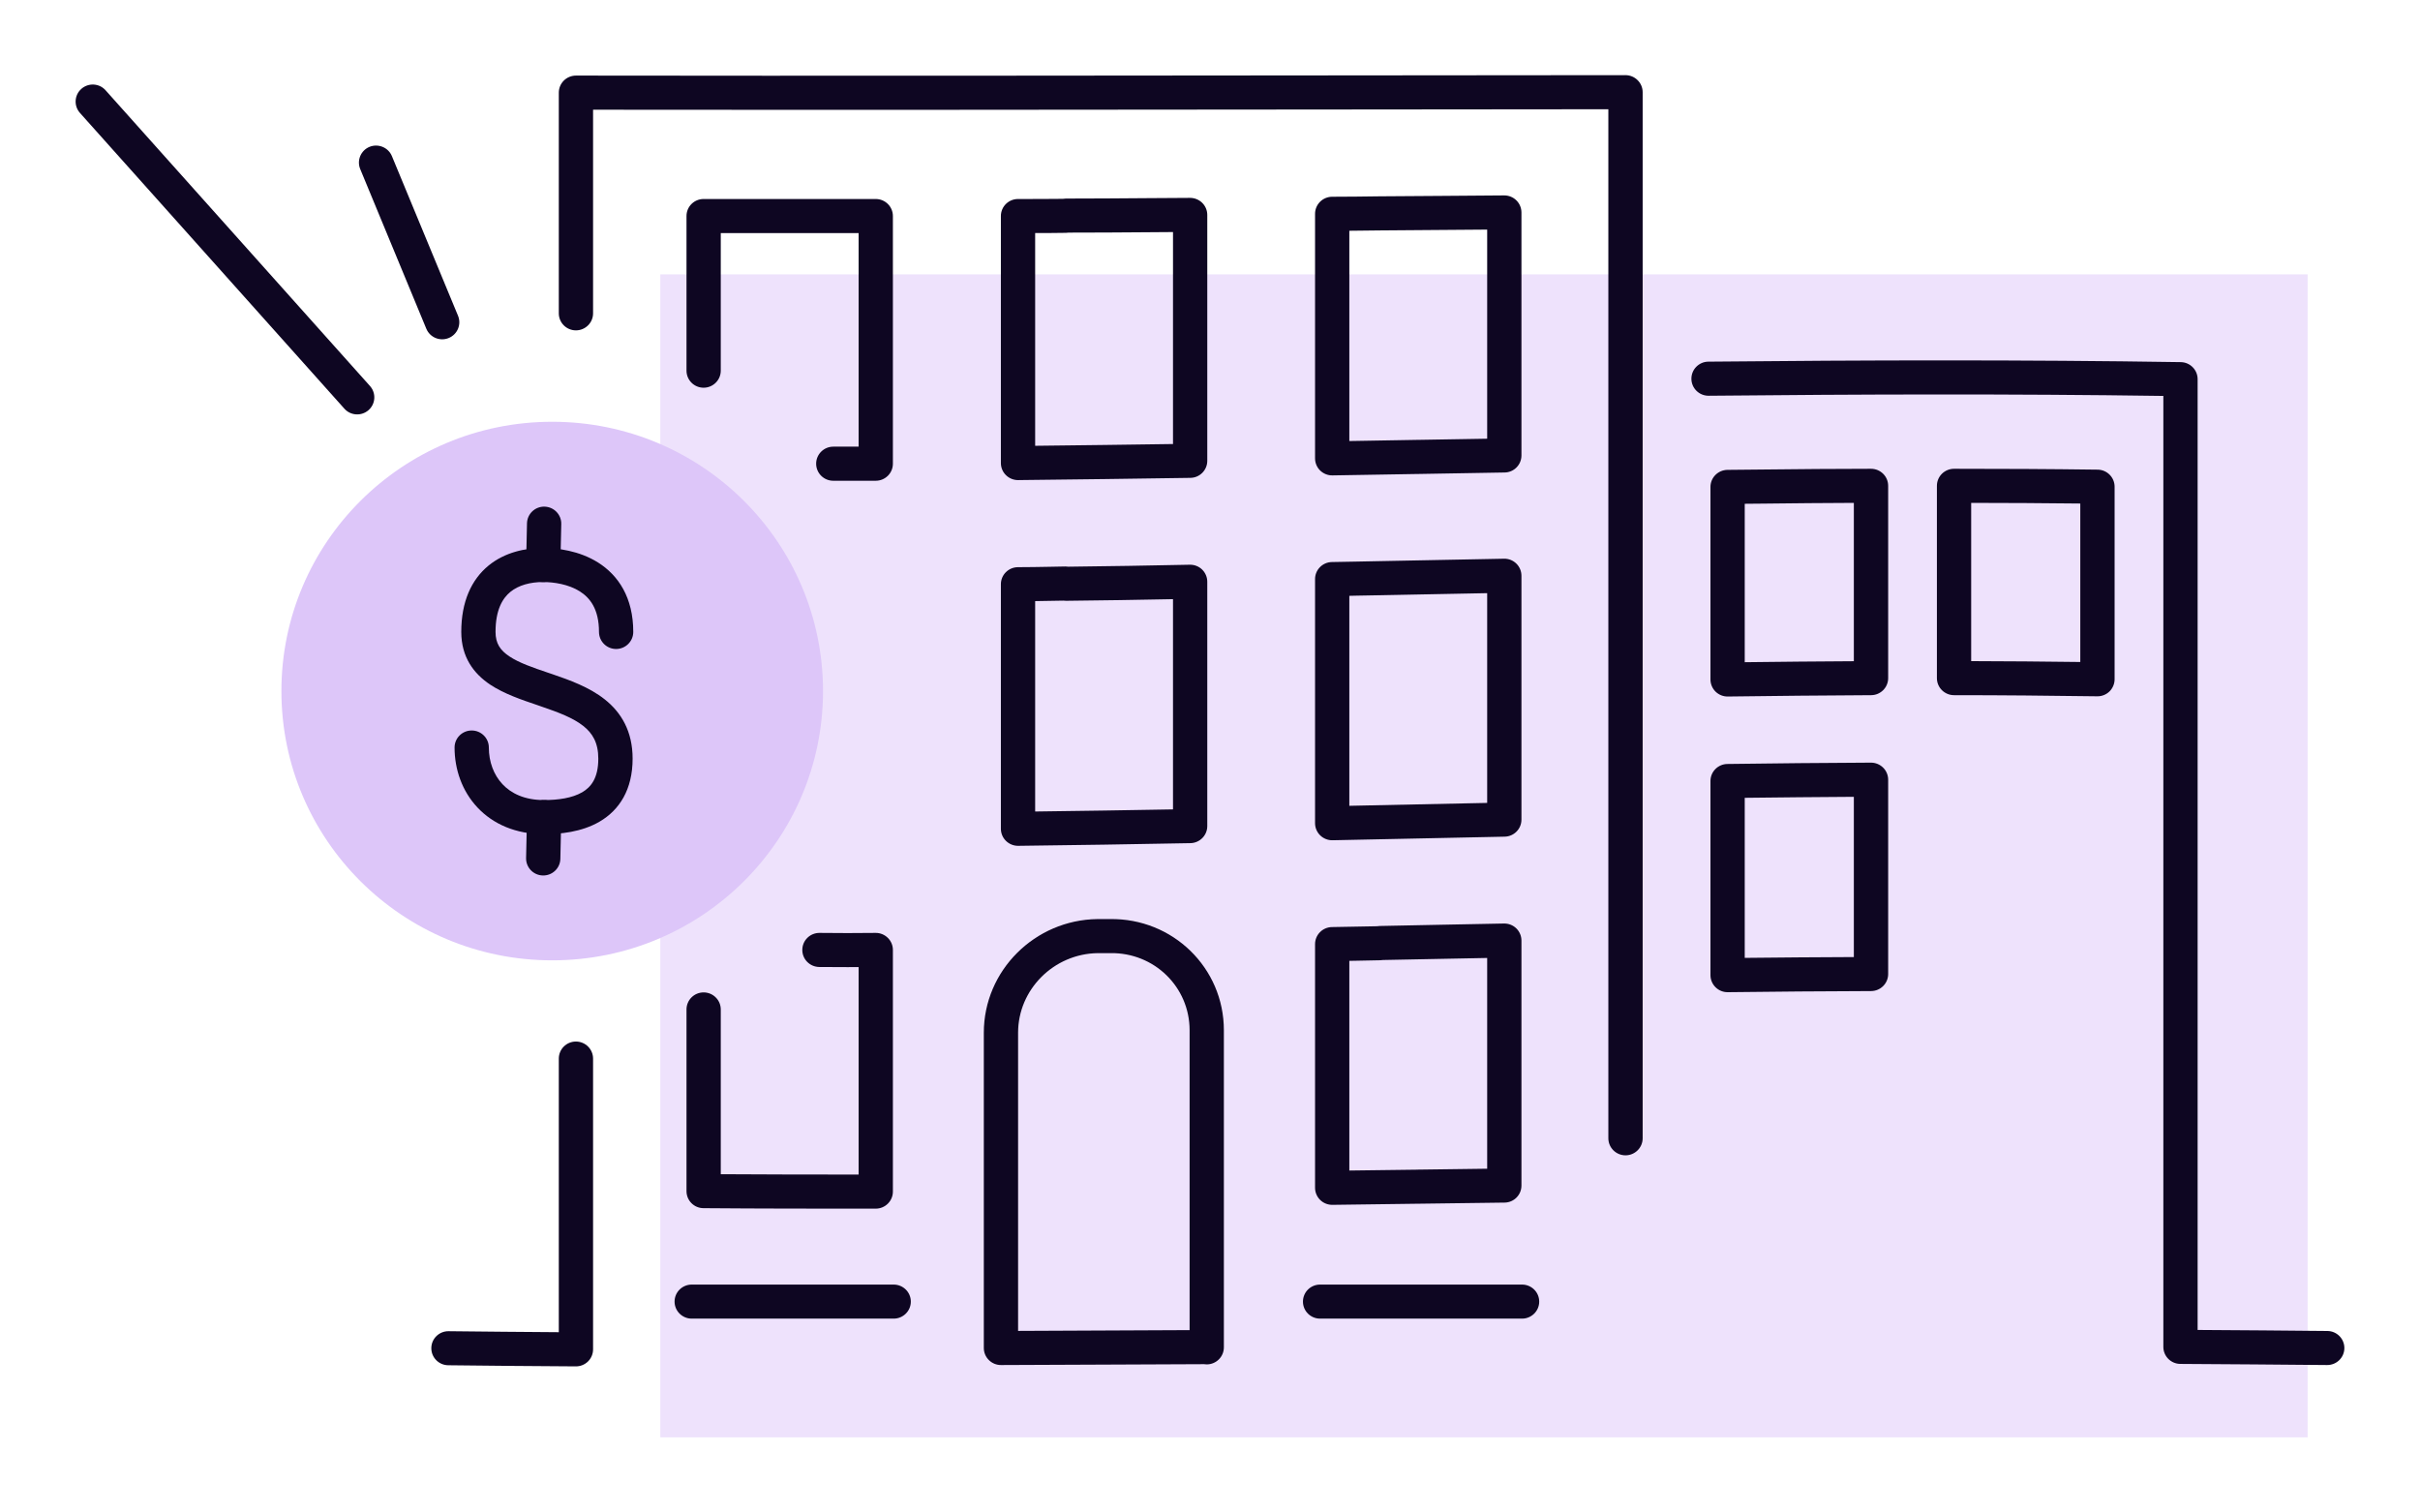 <svg width="56" height="35" viewBox="0 0 56 35" fill="none" xmlns="http://www.w3.org/2000/svg">
<path d="M53.4 6.349H15.28V33.261H53.4V6.349Z" fill="#EEE2FC"/>
<path fill-rule="evenodd" clip-rule="evenodd" d="M40.801 10.865C41.632 10.856 42.464 10.848 43.296 10.848C43.515 10.848 43.693 11.024 43.693 11.242V15.693C43.693 15.91 43.516 16.086 43.298 16.087C42.193 16.093 41.088 16.103 39.983 16.118C39.877 16.12 39.775 16.079 39.699 16.005C39.624 15.931 39.581 15.829 39.581 15.724V11.268C39.581 11.052 39.756 10.876 39.974 10.873C40.249 10.871 40.525 10.868 40.801 10.865ZM40.374 11.658V15.324C41.216 15.313 42.058 15.306 42.899 15.301V11.637C42.204 11.639 41.51 11.646 40.813 11.654C40.667 11.655 40.521 11.657 40.374 11.658Z" fill="#0E0622"/>
<path fill-rule="evenodd" clip-rule="evenodd" d="M44.821 11.242C44.821 11.024 44.999 10.848 45.218 10.848C46.325 10.848 47.433 10.853 48.542 10.868C48.758 10.871 48.933 11.047 48.933 11.263V15.719C48.933 15.824 48.89 15.925 48.815 16C48.739 16.074 48.637 16.115 48.53 16.113C47.425 16.098 46.321 16.087 45.218 16.087C44.999 16.087 44.821 15.911 44.821 15.693V11.242ZM45.614 11.637V15.299C46.456 15.301 47.298 15.308 48.139 15.319V11.652C47.298 11.642 46.456 11.638 45.614 11.637Z" fill="#0E0622"/>
<path fill-rule="evenodd" clip-rule="evenodd" d="M43.576 17.763C43.651 17.837 43.693 17.938 43.693 18.042V22.54C43.693 22.757 43.516 22.933 43.298 22.934C42.191 22.939 41.087 22.945 39.983 22.96C39.877 22.962 39.775 22.921 39.699 22.846C39.624 22.772 39.581 22.671 39.581 22.566V18.073C39.581 17.858 39.755 17.682 39.972 17.679C41.079 17.664 42.187 17.653 43.294 17.648C43.4 17.648 43.501 17.689 43.576 17.763ZM40.374 18.462V22.166C41.217 22.156 42.059 22.151 42.899 22.147V18.439C42.058 18.444 41.216 18.452 40.374 18.462Z" fill="#0E0622"/>
<path fill-rule="evenodd" clip-rule="evenodd" d="M13.327 24.102C13.546 24.102 13.724 24.279 13.724 24.497V31.225C13.724 31.33 13.682 31.43 13.607 31.505C13.532 31.578 13.431 31.62 13.325 31.619C12.342 31.614 11.355 31.604 10.373 31.593C10.154 31.591 9.979 31.413 9.981 31.195C9.983 30.977 10.163 30.802 10.382 30.805C11.23 30.814 12.082 30.823 12.931 30.828V24.497C12.931 24.279 13.108 24.102 13.327 24.102Z" fill="#0E0622"/>
<path fill-rule="evenodd" clip-rule="evenodd" d="M37.895 1.855C37.97 1.929 38.012 2.029 38.012 2.134V26.34C38.012 26.558 37.834 26.735 37.615 26.735C37.396 26.735 37.218 26.558 37.218 26.34V2.528C35.038 2.53 32.857 2.532 30.677 2.534C25.026 2.54 19.375 2.545 13.724 2.539V7.251C13.724 7.468 13.546 7.645 13.327 7.645C13.108 7.645 12.931 7.468 12.931 7.251V2.144C12.931 2.039 12.973 1.939 13.047 1.865C13.121 1.791 13.223 1.749 13.328 1.749C19.11 1.757 24.892 1.751 30.675 1.745C32.988 1.743 35.301 1.741 37.615 1.739C37.72 1.739 37.821 1.781 37.895 1.855Z" fill="#0E0622"/>
<path fill-rule="evenodd" clip-rule="evenodd" d="M50.061 9.162C46.555 9.112 43.049 9.123 39.54 9.158C39.321 9.16 39.142 8.985 39.14 8.767C39.138 8.55 39.313 8.371 39.532 8.369C43.174 8.333 46.818 8.323 50.463 8.38C50.68 8.383 50.854 8.558 50.854 8.774V30.776C51.855 30.781 52.856 30.791 53.856 30.8L53.857 30.8C54.076 30.802 54.252 30.98 54.25 31.198C54.248 31.415 54.069 31.59 53.85 31.588L53.849 31.588C52.717 31.578 51.586 31.568 50.455 31.562C50.237 31.561 50.061 31.385 50.061 31.168V9.162Z" fill="#0E0622"/>
<path fill-rule="evenodd" clip-rule="evenodd" d="M15.886 4.999C15.886 4.781 16.063 4.605 16.282 4.605H20.265C20.484 4.605 20.662 4.781 20.662 4.999V10.731C20.662 10.949 20.484 11.125 20.265 11.125C20.127 11.125 20.012 11.125 19.905 11.125C19.708 11.125 19.535 11.125 19.282 11.125C19.063 11.125 18.886 10.948 18.886 10.73C18.886 10.513 19.064 10.336 19.282 10.336C19.52 10.337 19.686 10.336 19.869 10.336V5.394H16.679V8.577C16.679 8.795 16.501 8.972 16.282 8.972C16.063 8.972 15.886 8.795 15.886 8.577V4.999Z" fill="#0E0622"/>
<path fill-rule="evenodd" clip-rule="evenodd" d="M27.82 4.694C27.895 4.768 27.937 4.869 27.937 4.973V10.664C27.937 10.879 27.763 11.055 27.547 11.058C26.232 11.079 24.917 11.094 23.608 11.109L23.562 11.11C23.456 11.111 23.354 11.07 23.279 10.996C23.203 10.922 23.161 10.821 23.161 10.715V4.999C23.161 4.781 23.338 4.605 23.558 4.605C23.905 4.605 24.25 4.605 24.594 4.601C24.617 4.597 24.64 4.595 24.664 4.595C25.302 4.595 25.937 4.59 26.574 4.585C26.895 4.583 27.216 4.581 27.538 4.579C27.644 4.579 27.745 4.62 27.82 4.694ZM26.584 5.374C25.966 5.379 25.348 5.383 24.728 5.383C24.709 5.386 24.689 5.388 24.669 5.388C24.43 5.392 24.192 5.393 23.954 5.393V10.316C25.016 10.304 26.08 10.291 27.144 10.275V5.37C26.957 5.371 26.77 5.373 26.584 5.374Z" fill="#0E0622"/>
<path fill-rule="evenodd" clip-rule="evenodd" d="M35.09 4.637C35.165 4.711 35.207 4.812 35.207 4.917V10.54C35.207 10.755 35.034 10.931 34.817 10.934C34.153 10.944 33.488 10.956 32.824 10.968L32.807 10.968C32.149 10.979 31.491 10.991 30.834 11.001C30.728 11.003 30.625 10.962 30.549 10.888C30.474 10.814 30.431 10.713 30.431 10.607V4.948C30.431 4.73 30.609 4.553 30.828 4.553C31.193 4.553 31.559 4.548 31.928 4.543L31.932 4.543C32.411 4.54 32.89 4.536 33.369 4.533L33.369 4.533C33.848 4.529 34.328 4.525 34.809 4.522C34.914 4.522 35.016 4.563 35.09 4.637ZM31.938 5.332C31.701 5.335 31.463 5.338 31.224 5.34V10.206C31.747 10.198 32.27 10.188 32.793 10.179L32.81 10.179C33.344 10.17 33.879 10.16 34.414 10.152V5.313C34.068 5.316 33.722 5.318 33.376 5.321L33.375 5.321C32.897 5.325 32.418 5.329 31.938 5.332Z" fill="#0E0622"/>
<path fill-rule="evenodd" clip-rule="evenodd" d="M27.818 13.18C27.894 13.255 27.937 13.356 27.937 13.462V19.116C27.937 19.331 27.764 19.506 27.548 19.511C26.218 19.537 24.887 19.557 23.562 19.573C23.456 19.574 23.354 19.533 23.279 19.459C23.203 19.385 23.161 19.284 23.161 19.178V13.519C23.161 13.301 23.338 13.125 23.558 13.125C23.8 13.125 24.039 13.12 24.282 13.116C24.406 13.113 24.531 13.111 24.658 13.109C24.68 13.109 24.702 13.111 24.723 13.114C25.661 13.103 26.594 13.088 27.532 13.068C27.639 13.066 27.742 13.106 27.818 13.18ZM27.144 13.865C26.318 13.882 25.495 13.894 24.668 13.903C24.647 13.903 24.626 13.902 24.605 13.899C24.507 13.9 24.408 13.902 24.308 13.904C24.19 13.906 24.072 13.909 23.954 13.91V18.779C25.015 18.766 26.079 18.749 27.144 18.73V13.865Z" fill="#0E0622"/>
<path fill-rule="evenodd" clip-rule="evenodd" d="M35.088 13.041C35.164 13.115 35.207 13.217 35.207 13.323V18.967C35.207 19.181 35.035 19.357 34.819 19.361C34.134 19.374 33.47 19.389 32.805 19.403C32.155 19.417 31.504 19.431 30.835 19.444C30.729 19.446 30.626 19.405 30.55 19.331C30.474 19.257 30.431 19.155 30.431 19.049V13.4C30.431 13.185 30.605 13.009 30.822 13.006C31.005 13.004 31.188 13 31.372 12.996L31.373 12.996C31.557 12.992 31.742 12.988 31.927 12.985C32.407 12.975 32.886 12.966 33.364 12.957L33.365 12.957C33.844 12.948 34.322 12.939 34.802 12.929C34.909 12.926 35.012 12.967 35.088 13.041ZM33.38 13.746C32.901 13.755 32.422 13.764 31.942 13.774L31.939 13.774C31.757 13.777 31.574 13.78 31.389 13.784L31.389 13.784C31.334 13.786 31.279 13.787 31.224 13.788V18.647C31.738 18.637 32.261 18.625 32.786 18.614C33.331 18.603 33.878 18.591 34.414 18.58V13.726C34.069 13.733 33.724 13.739 33.38 13.746L33.38 13.746Z" fill="#0E0622"/>
<path fill-rule="evenodd" clip-rule="evenodd" d="M18.566 21.98C18.567 21.762 18.745 21.587 18.965 21.588C19.444 21.59 19.529 21.592 19.614 21.592C19.699 21.592 19.783 21.59 20.263 21.588C20.369 21.587 20.47 21.629 20.545 21.703C20.62 21.777 20.662 21.877 20.662 21.982V27.574C20.662 27.792 20.484 27.969 20.265 27.969H20.264C18.936 27.969 17.61 27.969 16.279 27.958C16.061 27.957 15.886 27.781 15.886 27.564V23.36C15.886 23.142 16.063 22.965 16.282 22.965C16.501 22.965 16.679 23.142 16.679 23.36V27.172C17.742 27.179 18.804 27.18 19.869 27.18V22.379C19.721 22.38 19.667 22.38 19.614 22.38C19.527 22.38 19.441 22.379 18.96 22.377C18.741 22.375 18.564 22.198 18.566 21.98Z" fill="#0E0622"/>
<path fill-rule="evenodd" clip-rule="evenodd" d="M35.088 21.483C35.164 21.558 35.207 21.659 35.207 21.765V27.435C35.207 27.651 35.033 27.827 34.816 27.829C34.151 27.837 33.487 27.846 32.823 27.855L32.808 27.855C32.149 27.864 31.49 27.873 30.832 27.881C30.726 27.882 30.624 27.841 30.549 27.767C30.474 27.693 30.431 27.592 30.431 27.486V21.848C30.431 21.632 30.605 21.456 30.822 21.453C31.005 21.451 31.188 21.447 31.372 21.443L31.373 21.443C31.536 21.44 31.7 21.436 31.864 21.434C31.884 21.43 31.904 21.428 31.925 21.428C32.406 21.417 32.886 21.408 33.364 21.399L33.365 21.399C33.844 21.39 34.322 21.381 34.802 21.371C34.909 21.369 35.012 21.409 35.088 21.483ZM32.007 22.215C31.985 22.219 31.962 22.221 31.939 22.221C31.757 22.224 31.574 22.228 31.389 22.232L31.389 22.232C31.334 22.233 31.279 22.234 31.224 22.235V27.087C31.748 27.081 32.273 27.074 32.798 27.067L32.812 27.066C33.346 27.059 33.88 27.052 34.414 27.045V22.168C34.069 22.175 33.724 22.181 33.38 22.188L33.38 22.188C32.922 22.197 32.465 22.205 32.007 22.215Z" fill="#0E0622"/>
<path fill-rule="evenodd" clip-rule="evenodd" d="M27.528 23.841C27.528 22.839 26.709 22.039 25.693 22.056L25.686 22.056H25.404C24.383 22.07 23.559 22.899 23.559 23.898V30.798C24.221 30.796 24.881 30.792 25.542 30.789C26.203 30.786 26.865 30.783 27.528 30.78V23.841ZM28.321 23.841C28.321 22.396 27.138 21.245 25.683 21.268H25.401L25.396 21.268C23.946 21.286 22.766 22.46 22.766 23.898V31.194C22.766 31.299 22.808 31.399 22.883 31.473C22.957 31.547 23.059 31.589 23.164 31.588C23.959 31.586 24.752 31.582 25.544 31.578L25.546 31.578L25.548 31.578C26.319 31.574 27.09 31.57 27.862 31.568C27.882 31.571 27.903 31.573 27.925 31.573C28.144 31.573 28.321 31.396 28.321 31.178V23.841Z" fill="#0E0622"/>
<path fill-rule="evenodd" clip-rule="evenodd" d="M15.61 30.12C15.61 29.902 15.788 29.726 16.007 29.726H20.68C20.899 29.726 21.077 29.902 21.077 30.12C21.077 30.338 20.899 30.514 20.68 30.514H16.007C15.788 30.514 15.61 30.338 15.61 30.12Z" fill="#0E0622"/>
<path fill-rule="evenodd" clip-rule="evenodd" d="M30.151 30.12C30.151 29.902 30.328 29.726 30.547 29.726H35.221C35.44 29.726 35.618 29.902 35.618 30.12C35.618 30.338 35.44 30.514 35.221 30.514H30.547C30.328 30.514 30.151 30.338 30.151 30.12Z" fill="#0E0622"/>
<path d="M12.778 22.223C16.239 22.223 19.045 19.433 19.045 15.992C19.045 12.55 16.239 9.76 12.778 9.76C9.317 9.76 6.512 12.55 6.512 15.992C6.512 19.433 9.317 22.223 12.778 22.223Z" fill="#DDC6F9"/>
<path fill-rule="evenodd" clip-rule="evenodd" d="M11.306 13.087C11.689 12.775 12.164 12.681 12.566 12.681C12.893 12.681 13.402 12.741 13.841 13.018C14.309 13.314 14.654 13.828 14.654 14.623C14.654 14.841 14.476 15.018 14.257 15.018C14.038 15.018 13.861 14.841 13.861 14.623C13.861 14.092 13.65 13.832 13.416 13.684C13.155 13.52 12.818 13.469 12.566 13.469C12.274 13.469 12.002 13.54 11.81 13.697C11.633 13.842 11.467 14.107 11.467 14.623C11.467 14.89 11.576 15.048 11.787 15.189C12.014 15.34 12.321 15.445 12.702 15.574C12.729 15.584 12.757 15.593 12.785 15.602C13.173 15.735 13.635 15.899 13.994 16.184C14.38 16.49 14.639 16.928 14.639 17.555C14.639 18.272 14.333 18.744 13.878 19.011C13.458 19.258 12.956 19.303 12.586 19.303C11.935 19.303 11.409 19.07 11.048 18.685C10.691 18.305 10.519 17.802 10.519 17.298C10.519 17.08 10.696 16.904 10.915 16.904C11.134 16.904 11.312 17.08 11.312 17.298C11.312 17.628 11.424 17.93 11.628 18.147C11.826 18.358 12.135 18.514 12.586 18.514C12.915 18.514 13.241 18.469 13.475 18.332C13.672 18.216 13.845 18.012 13.845 17.555C13.845 17.182 13.707 16.965 13.499 16.8C13.263 16.613 12.932 16.487 12.527 16.349C12.493 16.337 12.459 16.325 12.424 16.313C12.072 16.194 11.664 16.056 11.345 15.844C10.961 15.588 10.674 15.205 10.674 14.623C10.674 13.921 10.91 13.412 11.306 13.087Z" fill="#0E0622"/>
<path fill-rule="evenodd" clip-rule="evenodd" d="M12.6 11.724C12.819 11.729 12.993 11.909 12.988 12.127L12.967 13.083C12.963 13.301 12.781 13.474 12.562 13.469C12.343 13.465 12.17 13.284 12.174 13.066L12.195 12.11C12.2 11.892 12.381 11.719 12.6 11.724Z" fill="#0E0622"/>
<path fill-rule="evenodd" clip-rule="evenodd" d="M12.6 18.514C12.819 18.519 12.993 18.699 12.988 18.917L12.967 19.873C12.963 20.091 12.781 20.264 12.562 20.259C12.343 20.255 12.17 20.074 12.174 19.857L12.195 18.9C12.2 18.682 12.381 18.509 12.6 18.514Z" fill="#0E0622"/>
<path fill-rule="evenodd" clip-rule="evenodd" d="M1.883 2.056C2.047 1.911 2.298 1.926 2.443 2.089L8.562 8.933C8.707 9.096 8.693 9.345 8.529 9.49C8.365 9.635 8.114 9.62 7.969 9.457L1.85 2.613C1.705 2.45 1.719 2.201 1.883 2.056ZM8.551 3.398C8.754 3.316 8.986 3.412 9.069 3.613L10.599 7.307C10.682 7.508 10.586 7.739 10.383 7.822C10.181 7.905 9.949 7.809 9.865 7.607L8.336 3.913C8.252 3.712 8.349 3.481 8.551 3.398Z" fill="#0E0622"/>
</svg>
